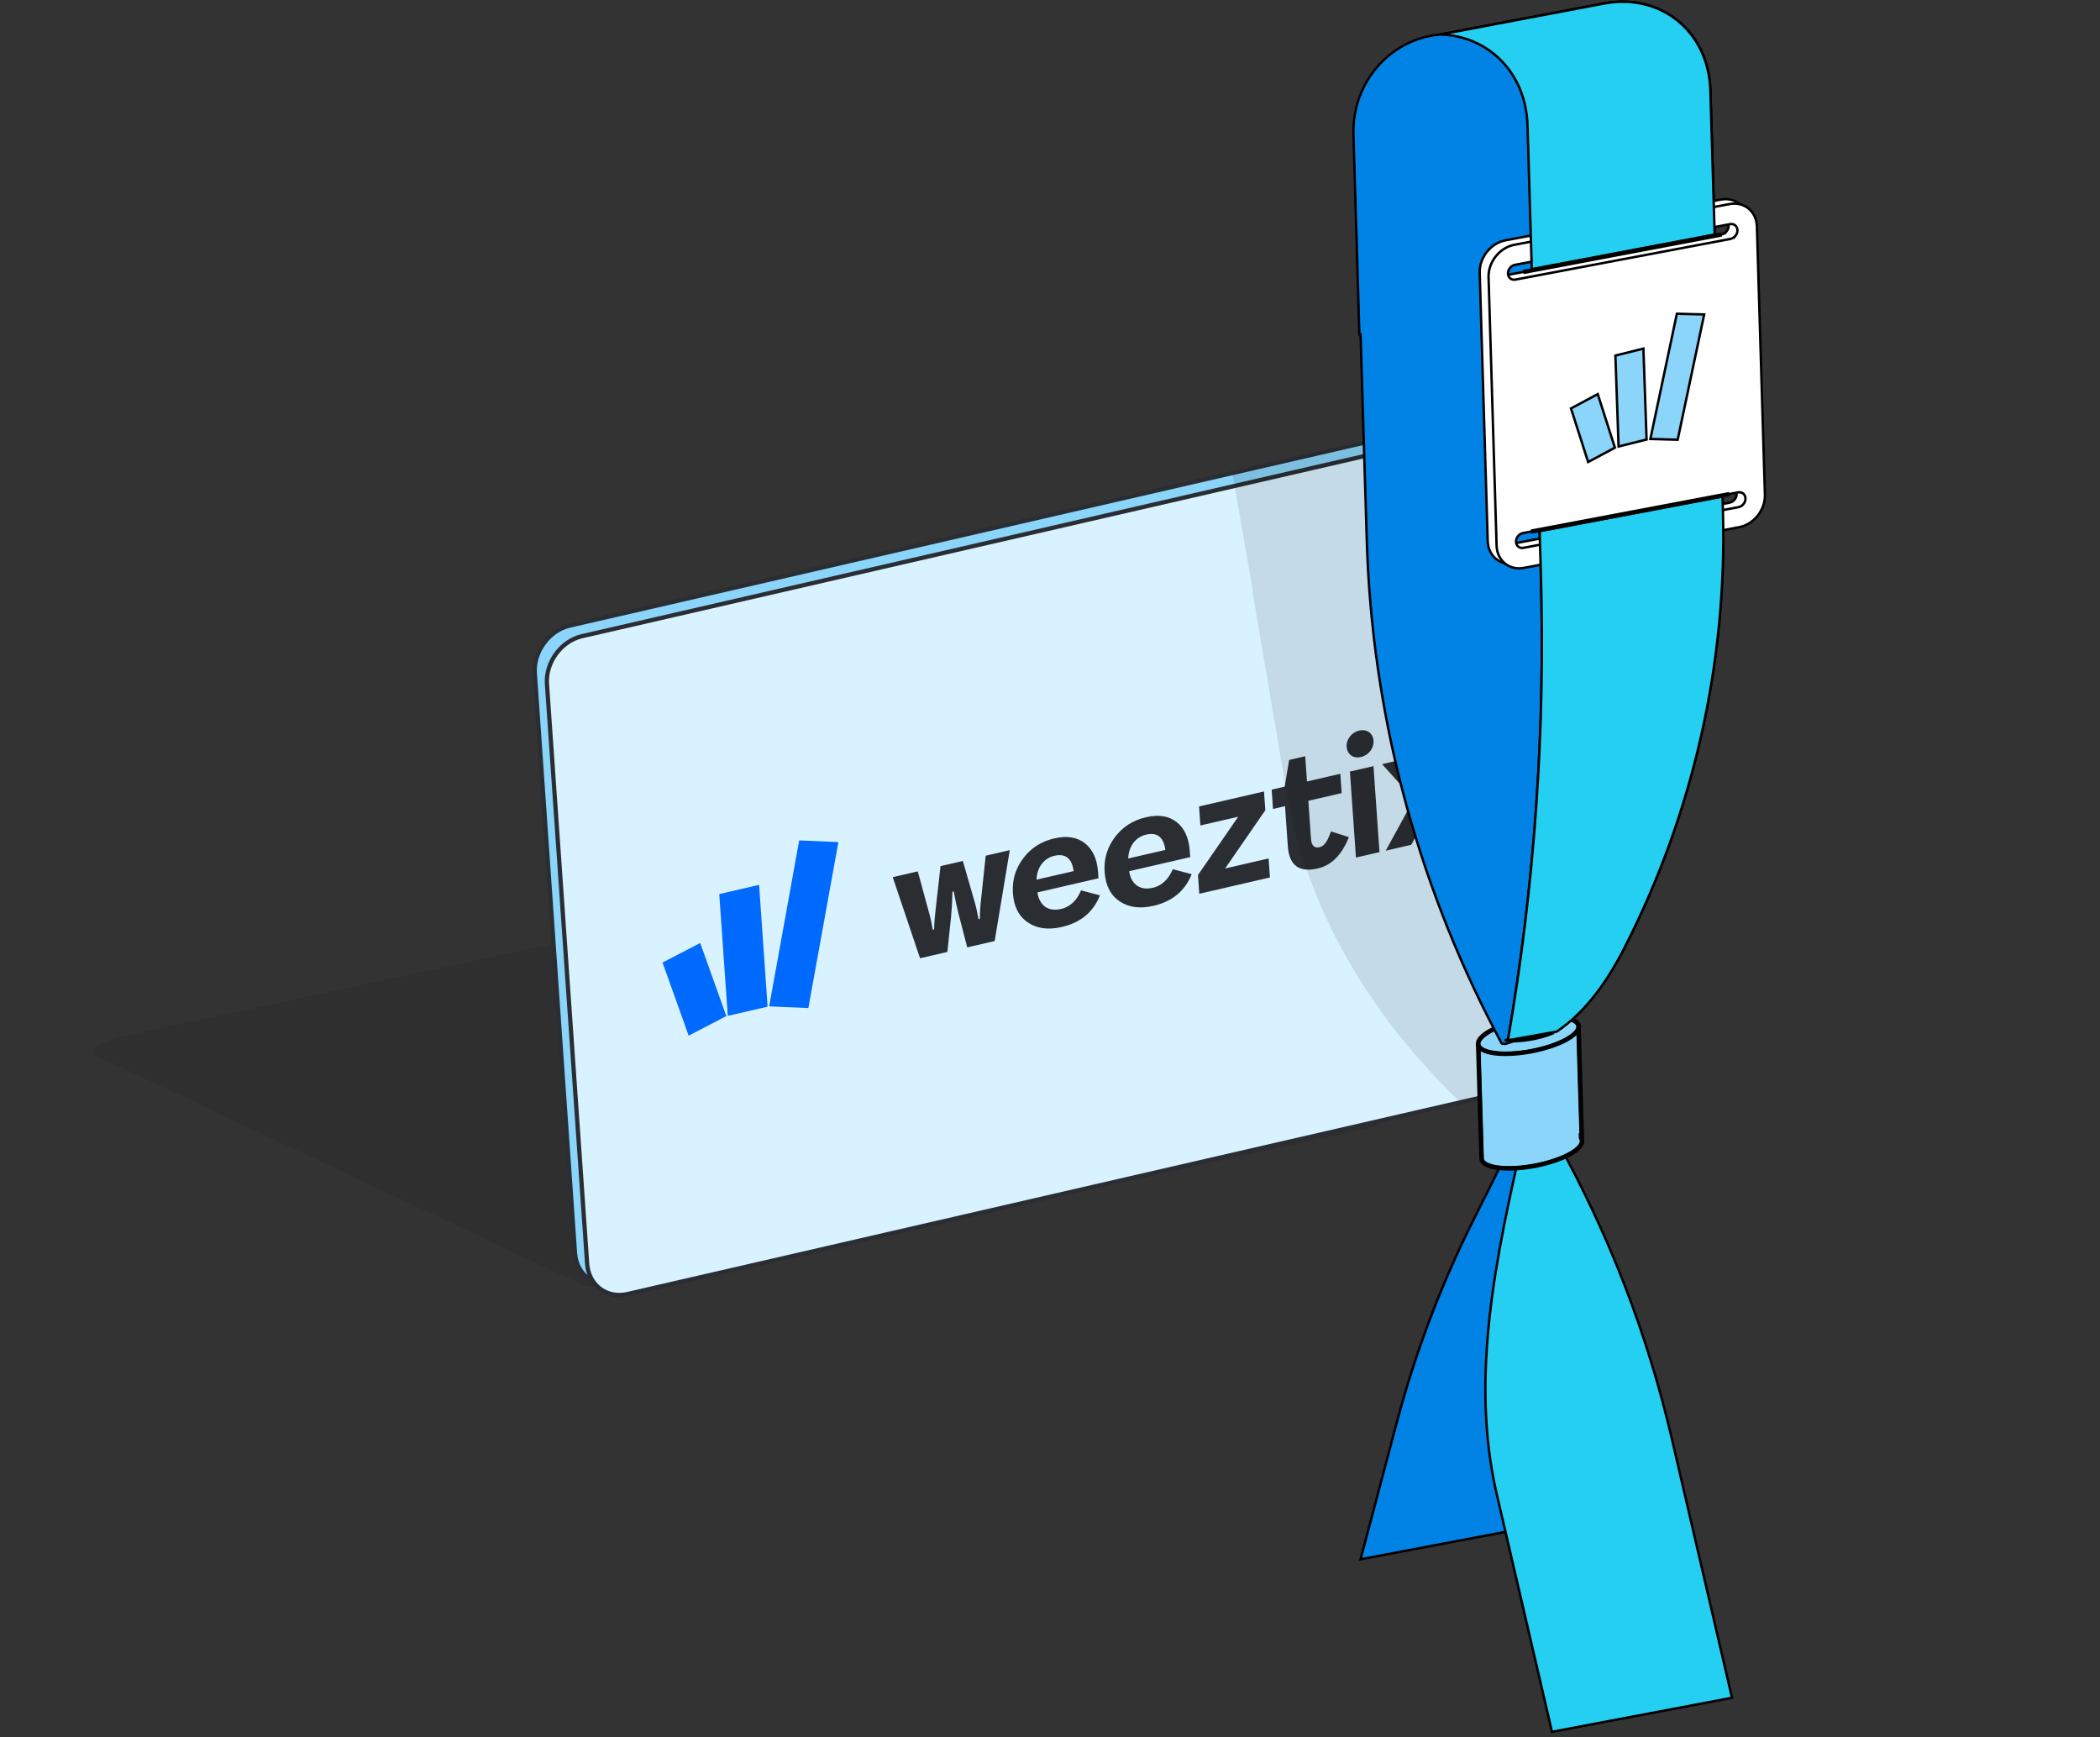 <svg width="463" height="383" viewBox="0 0 463 383" fill="none" xmlns="http://www.w3.org/2000/svg">
<rect x="0" y="0" width="463" height="383" fill="#333333" stroke="none"/>
<path opacity="0.08" d="M305.116 244.857L198.743 194.756C196.149 193.533 189.331 193.557 183.516 194.81L27.34 228.449C21.525 229.703 18.916 231.709 21.51 232.932L127.883 283.033C130.477 284.255 137.295 284.231 143.11 282.978L299.286 249.339C305.101 248.086 307.71 246.079 305.116 244.857Z" fill="black"/>
<path d="M135.684 282.984L323.87 239.656C328.461 238.6 331.917 233.885 331.586 229.126L322.725 101.307C322.394 96.548 318.404 93.548 313.812 94.604L125.627 137.932C121.035 138.988 117.58 143.703 117.911 148.462L126.771 276.28C127.103 281.04 131.093 284.04 135.684 282.984Z" fill="#8BD4FA"/>
<path d="M133.85 283.669C132.215 283.669 130.677 283.178 129.391 282.224C127.571 280.876 126.475 278.777 126.307 276.316L117.447 148.497C117.102 143.526 120.726 138.581 125.529 137.476L313.715 94.149C316.053 93.609 318.324 94.043 320.114 95.368C321.934 96.716 323.03 98.815 323.198 101.276L332.058 229.095C332.403 234.066 328.779 239.011 323.976 240.116L135.79 283.444C135.136 283.594 134.487 283.669 133.85 283.669ZM135.578 282.524L323.764 239.196C328.13 238.189 331.431 233.686 331.117 229.157L322.257 101.338C322.107 99.155 321.143 97.304 319.548 96.124C317.984 94.966 315.982 94.586 313.918 95.063L125.733 138.391C121.367 139.399 118.066 143.902 118.379 148.431L127.239 276.249C127.39 278.432 128.353 280.284 129.948 281.464C131.513 282.622 133.51 283.002 135.578 282.524Z" fill="#2A2D32"/>
<path d="M138.362 285.326L326.548 241.998C331.139 240.942 334.595 236.227 334.263 231.468L325.403 103.649C325.072 98.89 321.081 95.89 316.49 96.946L128.304 140.274C123.713 141.33 120.257 146.045 120.589 150.804L129.449 278.623C129.78 283.382 133.771 286.382 138.362 285.326Z" fill="#D9F2FF"/>
<path d="M136.528 286.011C134.893 286.011 133.355 285.521 132.069 284.566C130.249 283.218 129.153 281.119 128.985 278.658L120.125 150.839C119.78 145.868 123.404 140.923 128.207 139.819L316.393 96.491C318.73 95.952 321.002 96.385 322.791 97.71C324.612 99.058 325.708 101.157 325.876 103.619L334.736 231.437C335.081 236.408 331.457 241.353 326.654 242.458L138.468 285.786C137.814 285.936 137.164 286.011 136.528 286.011ZM138.256 284.867L326.442 241.539C330.807 240.531 334.108 236.028 333.795 231.499L324.935 103.68C324.784 101.497 323.821 99.646 322.226 98.466C320.662 97.308 318.66 96.928 316.596 97.405L128.41 140.733C124.044 141.741 120.743 146.244 121.057 150.773L129.917 278.592C130.067 280.775 131.031 282.626 132.626 283.806C134.19 284.964 136.188 285.344 138.256 284.867Z" fill="#2A2D32"/>
<path fill-rule="evenodd" clip-rule="evenodd" d="M169.239 221.961L160.458 223.988C159.582 211.456 158.956 202.504 158.58 197.133C162.678 196.187 165.605 195.511 167.361 195.105C167.737 200.477 168.363 209.428 169.239 221.961Z" fill="#006AFF"/>
<path d="M176.201 185.302L169.582 221.899L178.226 222.267L184.845 185.67L176.201 185.302Z" fill="#006AFF"/>
<path d="M146.071 212.236L151.832 228.352L160.14 224.037L154.38 207.921L146.071 212.236Z" fill="#006AFF"/>
<path d="M299.645 161.09C301.369 160.693 302.714 161.658 302.83 163.316C302.946 164.974 301.753 166.526 300.053 166.918C298.353 167.31 297.026 166.341 296.91 164.683C296.775 163.051 297.988 161.473 299.645 161.09ZM302.818 168.923L297.627 170.122L298.953 189.086L304.144 187.887L302.818 168.923ZM287.772 166.748L288.16 172.307L295.51 170.611L295.807 174.87L288.458 176.567L289.055 185.107C289.192 186.42 289.767 187.016 290.776 186.828L291.126 186.747C292.037 186.423 292.66 185.482 293.35 183.592L293.442 183.32L297.398 184.571L297.359 184.671C295.807 188.538 293.543 190.791 290.545 191.484C286.476 192.423 284.302 190.875 283.948 186.788L283.317 177.754L280.67 178.365L280.372 174.105L283.238 173.444L284.228 167.566L287.771 166.748L287.772 166.748ZM238.347 196.318L238.213 196.619C237.33 198.552 236.023 199.796 234.313 200.326L234.118 200.371L233.921 200.416L233.726 200.461C231.174 200.983 229.316 199.728 228.803 197.152L228.768 196.958L228.732 196.764L242.189 193.657L242.174 193.436L242.143 192.994L242.097 192.331L242.075 192.021C241.816 189.274 240.879 187.268 239.216 185.945C237.482 184.572 235.223 184.218 232.415 184.866C229.585 185.52 227.297 186.99 225.637 189.193C223.894 191.482 223.122 194.039 223.324 196.934C223.535 199.939 224.635 202.065 226.654 203.418C228.65 204.754 231.129 205.079 234.112 204.39C238.228 203.44 241.01 201.136 242.481 197.497L242.519 197.42L238.349 196.317L238.347 196.318ZM228.541 193.732L228.549 193.528C228.794 191.024 230.282 189.199 232.481 188.691C234.811 188.153 236.21 189.177 236.65 191.68L236.686 191.874L236.722 192.068L228.534 193.959L228.541 193.732ZM217.319 188.675L216.296 198.391C216.137 199.717 216.053 201.021 216.024 202.615L215.74 202.681C215.479 201.176 215.202 199.949 214.842 198.709L212.286 189.838L207.363 190.975L206.269 200.689C206.138 201.806 205.998 203.183 205.946 204.943L205.662 205.008C205.378 203.365 205.114 202.18 204.783 201.05L202.35 192.132L196.826 193.408L202.835 211.254L202.846 211.288L208.874 209.896L209.681 202.201C209.859 200.286 209.939 198.868 209.999 196.599L210.266 196.538C210.666 198.664 210.957 199.997 211.414 201.802L213.255 208.886L219.301 207.49L222.633 187.45L217.319 188.677L217.319 188.675ZM258.435 191.95L258.57 191.65L258.571 191.648L262.742 192.751L262.703 192.828C261.232 196.467 258.451 198.771 254.335 199.721C251.351 200.41 248.873 200.085 246.876 198.749C244.858 197.396 243.757 195.271 243.547 192.265C243.345 189.371 244.117 186.813 245.86 184.524C247.52 182.322 249.807 180.851 252.637 180.198C255.446 179.549 257.705 179.903 259.439 181.277C261.102 182.599 262.039 184.605 262.297 187.352L262.319 187.662L262.365 188.325L262.396 188.768L262.412 188.989L248.955 192.095L248.99 192.289L249.026 192.484C249.538 195.059 251.396 196.314 253.948 195.793L254.144 195.748L254.34 195.702L254.536 195.657C256.246 195.128 257.553 193.883 258.435 191.95ZM248.771 188.859L248.764 189.063L248.757 189.29L256.944 187.4L256.908 187.205L256.873 187.011C256.432 184.509 255.034 183.485 252.703 184.023C250.504 184.53 249.016 186.356 248.771 188.859ZM270.104 191.495L278.95 178.678L278.972 178.644L278.683 174.511L264.362 177.817L264.655 182.011L272.994 180.086L264.148 192.903L264.126 192.936L264.415 197.07L279.989 193.475L279.696 189.28L270.104 191.495ZM314.629 171.937L310.646 167.116L304.719 168.485L311.707 176.256L305.519 187.57L311.164 186.267L314.934 179.155L319.475 184.348L325.381 182.985L317.833 174.842L323.529 164.142L317.887 165.445L314.629 171.937Z" fill="#2A2D32"/>
<path d="M307.449 96.886C309.955 98.282 311.869 100.209 312.927 102.588C313.279 103.378 313.534 104.218 313.684 105.103L314.103 108.148C314.167 108.399 314.224 108.655 314.269 108.915L319.454 138.579L318.334 138.802L332.182 239.134L332.295 239.795L330.878 240.022L322.504 242.93C322.319 242.953 322.141 242.969 321.973 242.983C321.925 242.989 321.883 242.974 321.863 242.956L320.116 241.228C300.186 221.449 287.679 198.46 283.526 173.958L275.998 129.527C276.08 130.009 276.2 130.479 276.357 130.937L271.416 102.683L271.722 104.405L291.592 99.529C291.775 99.492 291.958 99.457 292.14 99.424C294.124 99.066 296.073 98.895 297.941 98.901C295.906 98.766 293.772 98.84 291.597 99.151L307.449 96.886Z" fill="black" fill-opacity="0.1"/>
<path d="M339.477 7.185L341.365 72.204L341.372 72.467L341.107 72.476L299.972 73.738L299.706 73.746L299.699 73.48L298.422 29.615C298.079 17.791 307.119 7.91 318.633 7.556L339.203 6.923L339.477 6.914V7.185Z" fill="#4D545D" stroke="black" stroke-width="0.53"/>
<path d="M338.121 247.226C344.644 271.65 349.983 297.024 343.556 321.331L339.595 336.311L299.964 343.813L307.966 313.609C312.032 298.275 317.651 283.4 324.744 269.213L333.809 251.079H333.919L333.915 250.809C333.916 250.803 333.926 250.761 333.981 250.673C334.04 250.579 334.134 250.461 334.263 250.32C334.521 250.039 334.896 249.694 335.356 249.309C336.12 248.67 337.101 247.936 338.121 247.226ZM341.56 244.43C340.662 244.918 339.549 245.612 338.442 246.361L338.439 246.362C338.276 245.753 338.111 245.144 337.947 244.537L341.56 244.43Z" fill="#0182E5" stroke="black" stroke-width="0.53"/>
<path d="M339.342 244.468L343.293 251.57C354.744 272.163 363.265 294.262 368.597 317.221L381.866 374.344L342.178 381.854L330.001 329.482C324.008 303.701 329.898 276.698 335.817 250.815L335.824 250.784V250.752C335.822 250.66 335.864 250.472 335.97 250.184C336.072 249.907 336.22 249.569 336.402 249.194C336.765 248.445 337.254 247.563 337.746 246.752C338.238 245.94 338.727 245.209 339.089 244.757C339.19 244.631 339.275 244.536 339.342 244.468Z" fill="#25CFF2" stroke="black" stroke-width="0.53"/>
<path d="M326.893 255.402L326.156 230.718L347.786 226.625L348.503 250.724L348.391 250.612L348.456 250.956H348.386L348.512 251.309C348.526 251.348 348.535 251.386 348.544 251.425L348.55 251.455C348.621 251.83 348.46 252.276 348.004 252.782C347.552 253.284 346.841 253.804 345.913 254.308C344.059 255.316 341.391 256.231 338.35 256.806C335.31 257.382 332.492 257.504 330.399 257.244C329.351 257.114 328.5 256.889 327.896 256.588C327.289 256.285 326.978 255.93 326.907 255.557C326.899 255.499 326.893 255.453 326.893 255.41V255.402Z" fill="#8BD4FA" stroke="black" stroke-width="0.53"/>
<path d="M348.992 251.241L348.993 251.275L349.002 251.307C349.004 251.312 349.005 251.319 349.009 251.336C349.011 251.346 349.015 251.359 349.019 251.375V251.376C349.121 251.918 348.912 252.486 348.392 253.073C347.871 253.662 347.062 254.239 346.047 254.778C344.018 255.856 341.225 256.748 338.443 257.275C336.525 257.637 334.653 257.831 332.964 257.85V257.849H332.699C331.86 257.849 331.066 257.805 330.346 257.714L329.936 257.657C329.004 257.514 328.256 257.296 327.692 257.016C327.049 256.696 326.669 256.307 326.51 255.875L326.431 255.661L326.424 255.419L325.674 230.333L348.24 226.064L348.992 251.241ZM347.546 226.616L326.326 230.633L326.104 230.675L326.11 230.901L326.808 254.252L326.822 254.846L326.835 255.407C326.835 255.439 326.838 255.499 326.854 255.568L326.853 255.568C326.944 256.058 327.395 256.43 327.982 256.699C328.511 256.942 329.209 257.132 330.037 257.258L330.399 257.308C332.608 257.582 335.439 257.423 338.369 256.867C341.518 256.271 344.122 255.354 345.912 254.393C346.806 253.913 347.508 253.416 347.974 252.934C348.428 252.462 348.709 251.949 348.616 251.45L348.614 251.442L348.576 251.3L348.573 251.293L348.491 251.068L348.583 251.053L348.576 250.823L347.86 226.868L347.852 226.559L347.546 226.616Z" fill="white" stroke="black" stroke-width="0.53"/>
<path d="M336.35 224.952C339.39 224.377 342.207 224.253 344.3 224.514C345.348 224.644 346.199 224.869 346.804 225.17C347.412 225.473 347.724 225.83 347.794 226.204C347.865 226.577 347.705 227.022 347.25 227.527C346.798 228.028 346.087 228.549 345.159 229.053C343.306 230.061 340.64 230.976 337.6 231.552C334.559 232.127 331.742 232.25 329.649 231.99C328.601 231.859 327.75 231.634 327.146 231.333C326.537 231.03 326.226 230.673 326.155 230.3C326.085 229.927 326.244 229.481 326.7 228.976C327.152 228.475 327.862 227.954 328.789 227.45C330.642 226.443 333.31 225.528 336.35 224.952Z" fill="#8BD4FA" stroke="black" stroke-width="0.53"/>
<path d="M336.267 224.481C339.253 223.915 342.132 223.759 344.364 224.037C345.584 224.19 346.523 224.458 347.176 224.819C347.825 225.178 348.17 225.615 348.264 226.108C348.366 226.65 348.157 227.218 347.637 227.806C347.116 228.394 346.307 228.971 345.292 229.511C343.264 230.588 340.47 231.48 337.688 232.007C335.67 232.389 333.702 232.586 331.944 232.586C331.315 232.586 330.711 232.561 330.145 232.511L329.591 232.451L329.146 232.389C328.141 232.23 327.351 231.986 326.779 231.67C326.13 231.311 325.785 230.873 325.691 230.38C325.589 229.838 325.798 229.27 326.318 228.682C326.839 228.094 327.647 227.517 328.663 226.977C330.565 225.968 333.139 225.12 335.745 224.584L336.267 224.481ZM342.006 224.318C340.273 224.318 338.334 224.51 336.34 224.889C333.191 225.485 330.587 226.402 328.797 227.363C327.904 227.843 327.202 228.34 326.736 228.822C326.31 229.264 326.036 229.743 326.08 230.212L326.094 230.306C326.185 230.795 326.637 231.166 327.224 231.435C327.827 231.713 328.653 231.921 329.64 232.045H329.641C331.85 232.319 334.68 232.16 337.61 231.604C340.759 231.008 343.363 230.091 345.153 229.13C346.046 228.65 346.748 228.153 347.214 227.671C347.668 227.2 347.949 226.686 347.856 226.187C347.765 225.697 347.314 225.326 346.727 225.057C346.198 224.814 345.5 224.624 344.673 224.498L344.311 224.448C343.599 224.358 342.823 224.318 342.006 224.318Z" fill="white" stroke="black" stroke-width="0.53"/>
<path d="M334.956 7.894C337.307 10.487 338.993 13.774 339.762 17.582L339.853 18.059C340.025 19.018 340.139 20.009 340.19 21.028L340.211 21.539V21.545L340.37 37.785L340.739 50.014C340.777 51.252 340.701 52.467 340.525 53.651L342.218 225.988L342.249 226.999L342.257 227.258L341.998 227.272L340.599 227.35L331.965 230.156L331.925 230.168H331.883C331.689 230.168 331.505 230.16 331.337 230.151V230.15C331.185 230.145 331.069 230.052 331.014 229.956L331.009 229.947L329.486 227.034H329.485C312.099 193.656 302.481 156.829 301.348 119.271L299.297 51.241L299.562 51.232L299.826 51.224C300.159 62.285 309.47 70.988 320.62 70.658C330.541 70.364 338.578 63.019 339.995 53.613L339.84 37.806L339.552 28.244C339.219 17.184 329.908 8.482 318.758 8.812L318.75 8.547L318.742 8.282L334.752 7.807L334.874 7.803L334.956 7.894Z" fill="#0182E5" stroke="black" stroke-width="0.53"/>
<path d="M353.686 0.772C365.807 -1.521 376.369 6.517 377.07 19.323L377.097 19.936V19.94L378.044 51.711L337.718 59.344L336.773 27.658C336.423 15.944 328.078 7.936 317.61 7.601L353.686 0.772Z" fill="black" stroke="black" stroke-width="0.53"/>
<path d="M340.933 227.296C340.847 227.337 340.761 227.381 340.671 227.422L340.663 227.426C340.647 227.434 340.629 227.442 340.606 227.452C340.588 227.461 340.565 227.471 340.541 227.483C339.631 227.89 338.474 228.31 337.088 228.666L336.479 228.815C335.25 229.099 334.008 229.291 332.893 229.369C332.492 229.398 332.131 229.409 331.805 229.41C332.885 228.888 334.382 228.329 336.264 227.891C337.493 227.606 338.734 227.414 339.85 227.335L339.849 227.334C340.015 227.323 340.175 227.316 340.327 227.31L340.764 227.296C340.821 227.295 340.877 227.296 340.933 227.296Z" fill="#4D545D" stroke="black" stroke-width="0.53"/>
<path d="M353.685 0.772C365.999 -1.557 376.699 6.775 377.092 19.936L379.854 112.42C380.86 146.074 373.323 179.363 358.041 209.2C354.453 216.204 349.157 222.182 342.627 226.565L332.46 229.343C338.369 195.189 340.748 160.771 339.712 126.12L336.769 27.653C336.419 15.941 328.078 7.933 317.61 7.596L353.685 0.772Z" fill="black" stroke="black" stroke-width="0.53"/>
<path d="M341.408 227.747C341.84 227.734 342.231 227.738 342.58 227.752C341.604 228.178 340.31 228.623 338.718 228.978L337.852 229.157C336.565 229.402 335.27 229.546 334.105 229.581C333.672 229.594 333.28 229.59 332.931 229.576C333.907 229.149 335.202 228.705 336.797 228.349L337.663 228.171C338.95 227.926 340.244 227.782 341.408 227.747Z" fill="black" stroke="black" stroke-width="0.53"/>
<path d="M339.211 7.192L341.1 72.211L299.964 73.472L298.687 29.607C298.348 17.923 307.28 8.17 318.641 7.821L339.211 7.188V7.192Z" fill="#0182E5"/>
<path d="M379.368 44.007L331.908 52.99C328.678 53.6 326.137 56.8 326.239 60.127L328.006 119.306C328.108 122.638 330.808 124.838 334.038 124.228L381.498 115.245C384.728 114.635 387.269 111.44 387.167 108.108L385.4 48.929C385.298 45.597 382.598 43.397 379.368 44.007ZM382.452 110.141C382.174 110.49 381.785 110.746 381.348 110.83L333.923 119.805C333.053 119.969 332.319 119.376 332.293 118.475C332.266 117.573 332.951 116.712 333.826 116.548L381.25 107.573C382.121 107.41 382.854 108.002 382.881 108.903C382.894 109.354 382.731 109.796 382.452 110.141ZM380.685 50.997C380.406 51.346 380.018 51.603 379.58 51.687L332.156 60.662C331.285 60.825 330.552 60.233 330.525 59.332C330.499 58.43 331.184 57.568 332.059 57.405L379.483 48.43C380.353 48.267 381.087 48.859 381.113 49.76C381.127 50.211 380.963 50.653 380.685 51.002V50.997Z" fill="white" stroke="black" stroke-width="0.53" stroke-miterlimit="10"/>
<path d="M381.321 44.996L333.861 53.98C330.631 54.59 328.09 57.789 328.192 61.117L329.959 120.296C330.061 123.627 332.761 125.828 335.991 125.218L383.451 116.235C386.681 115.625 389.222 112.43 389.121 109.098L387.353 49.919C387.251 46.587 384.551 44.387 381.321 44.996ZM384.406 111.131C384.127 111.48 383.738 111.736 383.301 111.82L335.876 120.795C335.006 120.958 334.272 120.366 334.246 119.465C334.219 118.563 334.904 117.702 335.779 117.538L383.204 108.563C384.074 108.4 384.808 108.992 384.834 109.893C384.847 110.344 384.684 110.786 384.406 111.131ZM382.638 51.987C382.36 52.336 381.971 52.593 381.533 52.677L334.109 61.652C333.238 61.815 332.505 61.223 332.478 60.322C332.452 59.42 333.137 58.558 334.012 58.395L381.436 49.42C382.307 49.256 383.04 49.849 383.067 50.75C383.08 51.201 382.916 51.643 382.638 51.992V51.987Z" fill="white" stroke="black" stroke-width="0.53" stroke-miterlimit="10"/>
<path d="M353.685 0.772C365.999 -1.557 376.699 6.775 377.092 19.936L377.095 20.041L377.099 20.045L378.044 51.711L337.722 59.344L336.778 27.658C336.427 15.945 328.087 7.934 317.619 7.6L353.685 0.772Z" fill="#25CFF2" stroke="black" stroke-width="0.53"/>
<path d="M379.859 112.424C380.865 146.079 373.327 179.367 358.044 209.204C354.447 216.228 349.726 223.081 343.22 227.456L332.46 229.373C338.372 195.21 340.752 160.783 339.716 126.125L339.449 117.12L379.77 109.487L379.859 112.424Z" fill="#25CFF2" stroke="black" stroke-width="0.53"/>
<path d="M379.286 51.549L379.362 51.952L336.147 60.126L336.071 59.723L379.286 51.549Z" fill="white" stroke="black" stroke-width="0.53"/>
<path d="M380.993 108.786L381.069 109.189L337.854 117.362L337.778 116.959L380.993 108.786Z" fill="white" stroke="black" stroke-width="0.53"/>
<path d="M356.858 98.449L356.158 78.4L362.332 76.861L363.032 96.91L356.858 98.449Z" fill="#8BD4FA" stroke="black" stroke-width="0.53"/>
<path d="M369.71 69.175L375.731 69.334L369.89 96.951L363.869 96.793L369.71 69.175Z" fill="#8BD4FA" stroke="black" stroke-width="0.53"/>
<path d="M346.368 90.054L352.267 86.9L356.047 98.712L350.147 101.866L346.368 90.054Z" fill="#8BD4FA" stroke="black" stroke-width="0.53"/>
</svg>
